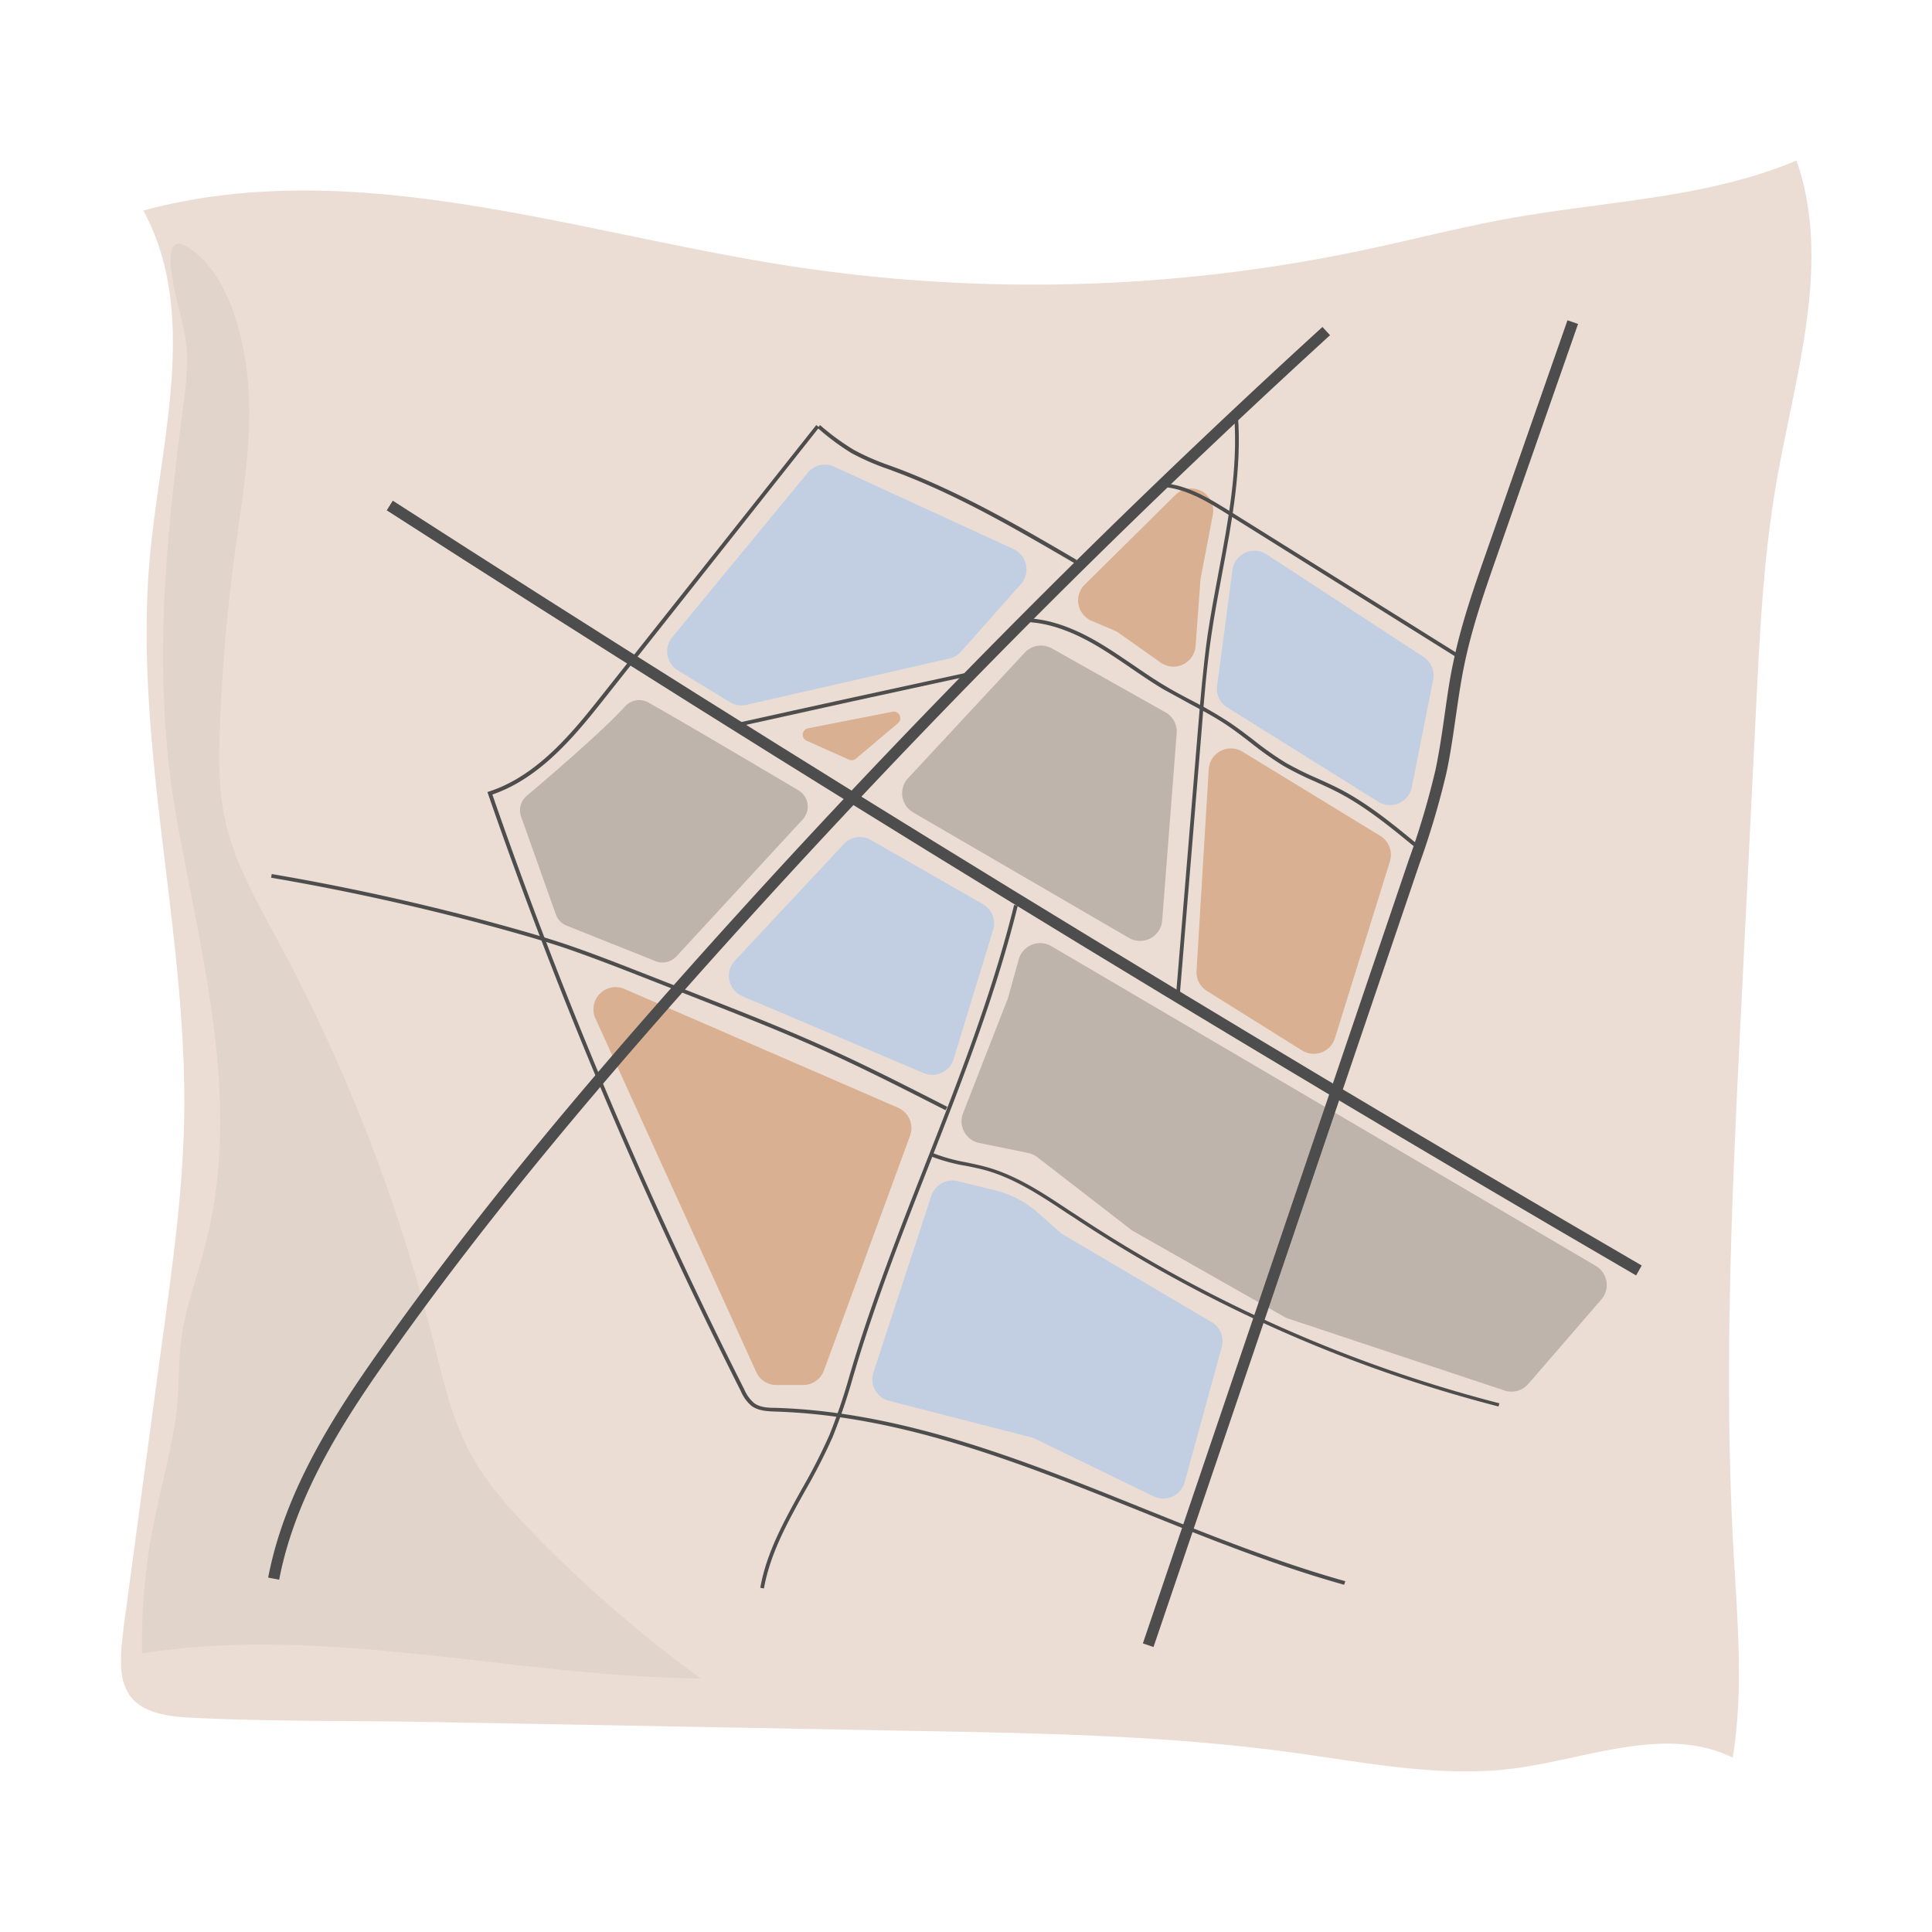 <svg id="Vrstva_1" data-name="Vrstva 1" xmlns="http://www.w3.org/2000/svg" viewBox="0 0 400 400"><defs><style>.cls-1{fill:#ebddd3;}.cls-2{fill:#e1d4ca;}.cls-3{fill:#bfb4ac;}.cls-4{fill:#d9b092;}.cls-5{fill:#4e4d4d;}.cls-6{fill:#c2cfe2;}</style></defs><path class="cls-1" d="M34,274.59c1.92-14.19,3.84-28.41,4.12-42.72.78-39.29-10.78-78.38-7-117.5,2.31-23.91,10-49.65-1.44-70.78,43.28-11.68,88.49,4.32,132.77,11.31a330.63,330.63,0,0,0,119.25-3c10.62-2.22,21.12-5,31.8-6.86,19.63-3.46,40.08-4.06,58.45-11.81,7.42,21.4-.37,44.65-4.22,67-2.58,15-3.35,30.26-4.11,45.47l-3,60.57c-1.92,38.29-3.84,76.67-1.71,114.94.79,14.24,2.13,28.62-.17,42.69C345,357.17,329,364,314,366.07c-15.44,2.08-31-1.12-46.45-3.23-25.66-3.5-51.62-4-77.51-4.46L89,356.52c-16.66-.31-33.42-.06-50.05-.92-16.42-.84-14.6-9.51-12.69-23.59Q30.1,303.3,34,274.59Z"/><path class="cls-2" d="M51.37,79.49c.93,11.65-1.18,23.31-2.74,34.9q-2.4,17.83-3.09,35.85c-.25,6.59-.32,13.26,1.1,19.71,2,8.91,6.66,16.93,11,25a358.55,358.55,0,0,1,32,82.42c2,7.89,3.74,15.95,7.54,23.14,3.38,6.39,8.26,11.85,13.3,17a265.39,265.39,0,0,0,34.61,30c-38.69-.37-77.44-11.21-115.66-5.2a124.22,124.22,0,0,1,2.05-25.09c1.46-7.84,3.67-15.54,4.88-23.43,1-6.47.29-12.8,1.62-19.28,1.29-6.32,3.53-12.41,5-18.68,6.73-28.32-1.09-57.19-6.19-85.08-5.33-29.16-2.79-56.24,1-85.48.67-5.13,1.38-10.34.59-15.44-.72-4.71-8-26.84,2.9-16.8C48,59.19,50.67,70.8,51.37,79.49Z"/><path class="cls-3" d="M199.4,230.44l9.18-23.5a3.26,3.26,0,0,0,.15-.44l2.19-7.88a4.6,4.6,0,0,1,6.75-2.73l112.7,66.18a4.59,4.59,0,0,1,1.15,7l-15.11,17.47a4.61,4.61,0,0,1-4.92,1.35L266.7,273a4.67,4.67,0,0,1-.82-.37l-31.16-17.68a6.49,6.49,0,0,1-.55-.36l-19.39-15a4.6,4.6,0,0,0-1.89-.87l-10.14-2.08A4.59,4.59,0,0,1,199.4,230.44Z"/><path class="cls-4" d="M224.57,121.05l18.79-18.58a4.59,4.59,0,0,1,7.74,4.13l-2.5,13.05a4.51,4.51,0,0,0-.07.53l-1,13.58a4.59,4.59,0,0,1-7.21,3.43L231.56,131a4.36,4.36,0,0,0-.82-.45L226,128.53A4.59,4.59,0,0,1,224.57,121.05Z"/><path class="cls-4" d="M166.28,286.75h-5.53a4.58,4.58,0,0,1-4.18-2.69l-33.29-73.2a4.59,4.59,0,0,1,6-6.11l56.66,24.6a4.59,4.59,0,0,1,2.48,5.79l-17.83,48.6A4.58,4.58,0,0,1,166.28,286.75Z"/><path class="cls-5" d="M57.8,327.06l-2.28-.44c3.52-18.39,14.16-34.49,23.85-48.14,17.56-24.72,37.92-49.74,66-81.12,40.45-45.16,83.66-88.79,128.43-129.67l1.57,1.71A1820.26,1820.26,0,0,0,147.13,198.91c-28,31.31-48.36,56.27-65.86,80.91C71.71,293.27,61.23,309.13,57.8,327.06Z"/><path class="cls-5" d="M238.82,341l-2.2-.75,55-162.07a169.67,169.67,0,0,0,5.57-18.73c.8-3.76,1.36-7.65,1.9-11.42.51-3.56,1-7.25,1.79-10.86,1.64-8,4.36-15.75,7-23.27l16.65-47.59,2.19.76L310.07,114.7c-2.61,7.45-5.3,15.15-6.91,23-.73,3.54-1.25,7.19-1.76,10.72-.55,3.81-1.11,7.74-1.93,11.58a172.65,172.65,0,0,1-5.64,19Z"/><path class="cls-5" d="M338.74,264.07c-87-50.64-174-103.93-258.67-158.41l1.25-2c84.61,54.46,171.61,107.74,258.58,158.35Z"/><path class="cls-5" d="M278.29,328.11c-14.33-4-28.49-9.72-42.19-15.23-24.2-9.73-49.22-19.8-75.51-20.63-1.67-.06-3.55-.12-5-1.18a8.16,8.16,0,0,1-2.21-3.05,997.87,997.87,0,0,1-52.34-123.67l-.13-.37.38-.12c10.23-3.35,17.56-12.62,23.46-20.07L169,88l.6.48-44.2,55.82c-5.89,7.44-13.21,16.68-23.46,20.2a995.67,995.67,0,0,0,52.17,123.2,7.62,7.62,0,0,0,2,2.78c1.23.92,2.91,1,4.53,1,26.43.84,51.52,10.94,75.78,20.7,13.68,5.5,27.82,11.19,42.11,15.19Z"/><path class="cls-5" d="M292.69,175.19c-4.88-4-9.92-8.14-15.6-11.1-1.55-.81-3.18-1.54-4.75-2.25a67.15,67.15,0,0,1-6.59-3.26,68.13,68.13,0,0,1-6.83-4.83c-1.6-1.23-3.24-2.5-4.93-3.63-2.47-1.65-5.14-3.07-7.72-4.45-1.8-1-3.67-2-5.47-3-2.29-1.37-4.53-2.9-6.69-4.38-2.38-1.63-4.85-3.31-7.38-4.78-5.75-3.33-10.87-4.88-15.67-4.74l0-.77c5-.15,10.2,1.44,16.08,4.84,2.56,1.48,5,3.17,7.43,4.81,2.15,1.47,4.38,3,6.65,4.35,1.78,1.07,3.64,2.06,5.44,3a89.36,89.36,0,0,1,7.78,4.49c1.71,1.14,3.37,2.42,5,3.65a64.75,64.75,0,0,0,6.76,4.78,66.49,66.49,0,0,0,6.5,3.22c1.59.72,3.23,1.46,4.8,2.27,5.75,3,10.82,7.16,15.73,11.19Z"/><path class="cls-5" d="M152.81,150.44l-.17-.76c15.8-3.52,31.84-7,47.66-10.44l.17.75C184.65,143.4,168.61,146.92,152.81,150.44Z"/><path class="cls-5" d="M222.47,116.61c-11.77-6.86-23.94-14-36.9-18.86L184,97.16a50.93,50.93,0,0,1-7.71-3.35,50.49,50.49,0,0,1-7-5.2l.49-.6a50.05,50.05,0,0,0,7,5.13,50.05,50.05,0,0,0,7.59,3.3l1.57.58c13,4.93,25.22,12,37,18.92Z"/><path class="cls-5" d="M158.17,328.87l-.76-.13c1.28-7.33,5-13.94,8.54-20.35a118.25,118.25,0,0,0,5.74-11.21,119.54,119.54,0,0,0,4.18-12.3l.78-2.62c4.26-14,9.69-27.86,14.95-41.27,6.81-17.34,13.84-35.28,18.36-53.64l.75.18c-4.53,18.42-11.58,36.38-18.39,53.74-5.25,13.39-10.68,27.24-14.93,41.22l-.78,2.61a118.16,118.16,0,0,1-4.21,12.39,120.94,120.94,0,0,1-5.78,11.28C163.09,315.12,159.43,321.68,158.17,328.87Z"/><path class="cls-5" d="M310.25,291.2a290,290,0,0,1-87.87-39.09l-1.55-1c-5.18-3.45-10.54-7-16.53-8.75-1.45-.41-3-.73-4.43-1a37.26,37.26,0,0,1-7.25-2l.3-.71a37.15,37.15,0,0,0,7.11,2c1.48.31,3,.62,4.48,1.05,6.11,1.76,11.52,5.36,16.75,8.84l1.55,1a289.65,289.65,0,0,0,87.63,39Z"/><path class="cls-5" d="M195.76,229.86c-8.56-4.37-17.42-8.88-26.35-12.87-8.07-3.6-16.44-6.89-24.54-10.06l-13-5.1C127,199.93,122,198,117,196.28c-3.36-1.12-7-2.22-11.81-3.56a490.11,490.11,0,0,0-49.06-11l.13-.76a491.67,491.67,0,0,1,49.14,11c4.82,1.35,8.48,2.45,11.85,3.58,5,1.69,10.05,3.66,14.91,5.56l13,5.09c8.12,3.19,16.5,6.47,24.59,10.09,9,4,17.81,8.51,26.38,12.88Z"/><path class="cls-5" d="M302,136.36l-47.84-29.9c-3.7-2.31-7.88-4.92-12.48-5.55l.1-.77c4.77.65,9,3.32,12.79,5.67l47.84,29.89Z"/><path class="cls-5" d="M244.2,206.75l-.77-.06L248,151.31c.53-6.48,1.09-13.17,2-19.71.64-4.34,1.47-8.73,2.27-13,2-10.66,4.09-21.68,3.25-32.6l.77-.06c.85,11-1.24,22.09-3.26,32.8-.8,4.24-1.63,8.63-2.26,13-.95,6.52-1.51,13.2-2,19.66Z"/><path class="cls-3" d="M115.08,189.32l-7.19-20.25a3.93,3.93,0,0,1,1.16-4.3c4.64-3.92,15.82-13.5,20.36-18.52a3.93,3.93,0,0,1,4.84-.8c7.62,4.3,23.52,13.71,31.08,18.19a3.92,3.92,0,0,1,.88,6L140.06,198a3.92,3.92,0,0,1-4.33,1l-18.41-7.35A3.9,3.9,0,0,1,115.08,189.32Z"/><path class="cls-3" d="M188,161.12l24.16-26a4.59,4.59,0,0,1,5.61-.88l23.52,13.23a4.61,4.61,0,0,1,2.33,4.36l-3,38.74a4.59,4.59,0,0,1-6.88,3.62l-44.71-26A4.59,4.59,0,0,1,188,161.12Z"/><path class="cls-6" d="M151.13,145.38l-10.81-6.59a4.6,4.6,0,0,1-1.15-6.84l28.07-34.09a4.59,4.59,0,0,1,5.46-1.25l37.16,17.08a4.6,4.6,0,0,1,1.52,7.22l-12.4,14a4.53,4.53,0,0,1-2.42,1.43l-42,9.58A4.53,4.53,0,0,1,151.13,145.38Z"/><path class="cls-4" d="M167.27,150.79l17.51-3.43a1.36,1.36,0,0,1,1.14,2.37l-8.72,7.35a1.36,1.36,0,0,1-1.42.2L167,153.36A1.36,1.36,0,0,1,167.27,150.79Z"/><path class="cls-6" d="M205.62,192.52l-8.19,26.77a4.59,4.59,0,0,1-6.19,2.88L153.7,206.26a4.59,4.59,0,0,1-1.56-7.36l22.55-24.13a4.59,4.59,0,0,1,5.64-.85l23.18,13.28A4.58,4.58,0,0,1,205.62,192.52Z"/><path class="cls-4" d="M250.26,159.23,247.73,201a4.58,4.58,0,0,0,2.15,4.17l19.69,12.31a4.58,4.58,0,0,0,6.81-2.53l11.39-36.61a4.6,4.6,0,0,0-2-5.28l-28.54-17.44A4.6,4.6,0,0,0,250.26,159.23Z"/><path class="cls-6" d="M252,141.9,255.17,118a4.59,4.59,0,0,1,7.06-3.23L294.72,136a4.58,4.58,0,0,1,2,4.74L292.3,163a4.6,4.6,0,0,1-6.94,3l-31.29-19.54A4.6,4.6,0,0,1,252,141.9Z"/><path class="cls-6" d="M245.27,306.89l7.68-28a4.58,4.58,0,0,0-2.09-5.16l-30.75-18.13a4.18,4.18,0,0,1-.72-.53l-4.39-3.9a21.39,21.39,0,0,0-9.07-4.76l-7.64-1.87a4.6,4.6,0,0,0-5.46,3l-12,36.61a4.58,4.58,0,0,0,3.22,5.87l29.4,7.56a4.19,4.19,0,0,1,.86.31l24.49,11.9A4.59,4.59,0,0,0,245.27,306.89Z"/></svg>